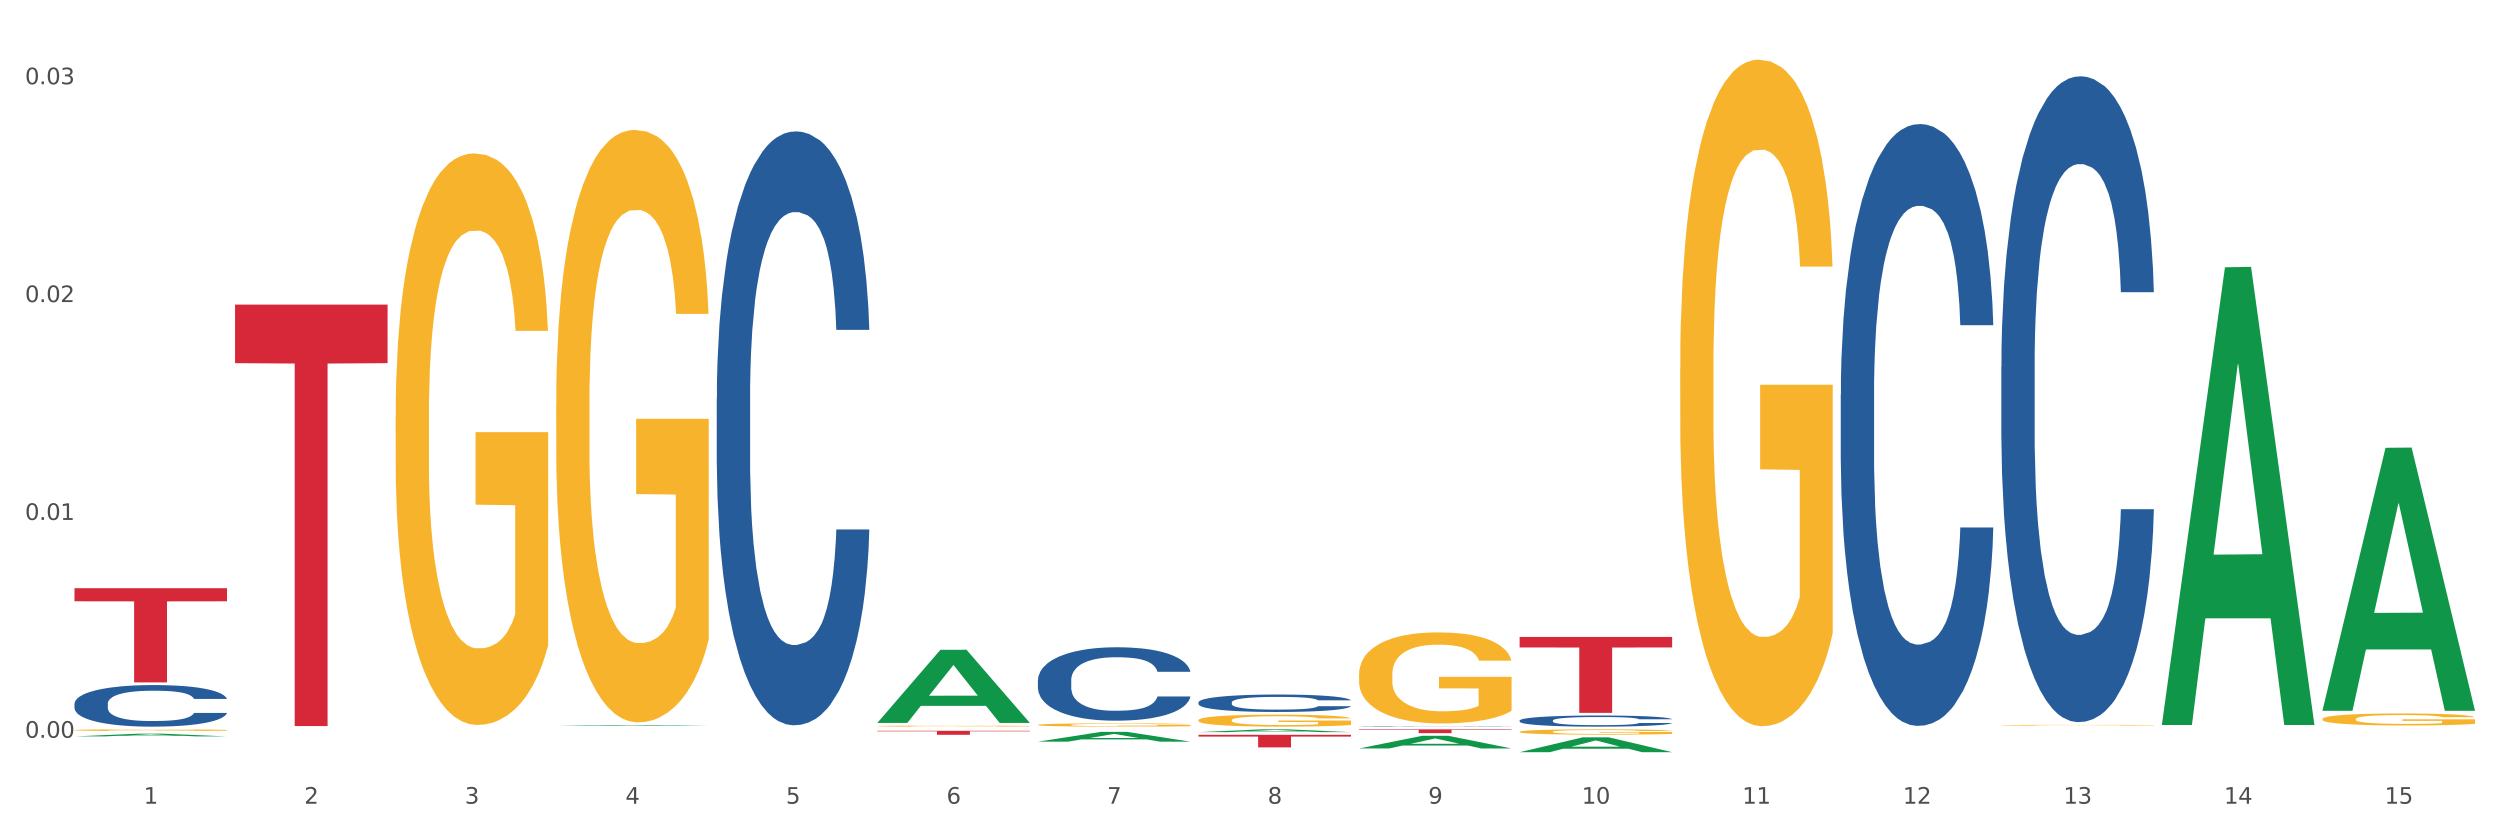 <?xml version="1.0" encoding="utf-8" standalone="no"?>
<!DOCTYPE svg PUBLIC "-//W3C//DTD SVG 1.1//EN"
  "http://www.w3.org/Graphics/SVG/1.1/DTD/svg11.dtd">
<svg xmlns:xlink="http://www.w3.org/1999/xlink" width="1080pt" height="360pt" viewBox="0 0 1080 360" xmlns="http://www.w3.org/2000/svg" version="1.1">
 <rect x="0" y="0" width="1080" height="360" fill="#333333" stroke="none"/>
 <defs>
  <style type="text/css">*{stroke-linejoin: round; stroke-linecap: butt}</style>
 </defs>
 <g id="figure_1">
  <g id="patch_1">
   <path d="M 0 360 
L 1080 360 
L 1080 0 
L 0 0 
z
" style="fill: #ffffff; stroke: #ffffff; stroke-linejoin: miter"/>
  </g>
  <g id="axes_1">
   <g id="matplotlib.axis_1">
    <g id="xtick_1">
     <g id="text_1">
      <!-- 1 -->
      <g style="fill: #4d4d4d" transform="translate(62.07 347.204) scale(0.096 -0.096)">
       <defs>
        <path id="DejaVuSans-31" d="M 794 531 
L 1825 531 
L 1825 4091 
L 703 3866 
L 703 4441 
L 1819 4666 
L 2450 4666 
L 2450 531 
L 3481 531 
L 3481 0 
L 794 0 
L 794 531 
z
" transform="scale(0.016)"/>
       </defs>
       <use xlink:href="#DejaVuSans-31"/>
      </g>
     </g>
    </g>
    <g id="xtick_2">
     <g id="text_2">
      <!-- 2 -->
      <g style="fill: #4d4d4d" transform="translate(131.436 347.204) scale(0.096 -0.096)">
       <defs>
        <path id="DejaVuSans-32" d="M 1228 531 
L 3431 531 
L 3431 0 
L 469 0 
L 469 531 
Q 828 903 1448 1529 
Q 2069 2156 2228 2338 
Q 2531 2678 2651 2914 
Q 2772 3150 2772 3378 
Q 2772 3750 2511 3984 
Q 2250 4219 1831 4219 
Q 1534 4219 1204 4116 
Q 875 4013 500 3803 
L 500 4441 
Q 881 4594 1212 4672 
Q 1544 4750 1819 4750 
Q 2544 4750 2975 4387 
Q 3406 4025 3406 3419 
Q 3406 3131 3298 2873 
Q 3191 2616 2906 2266 
Q 2828 2175 2409 1742 
Q 1991 1309 1228 531 
z
" transform="scale(0.016)"/>
       </defs>
       <use xlink:href="#DejaVuSans-32"/>
      </g>
     </g>
    </g>
    <g id="xtick_3">
     <g id="text_3">
      <!-- 3 -->
      <g style="fill: #4d4d4d" transform="translate(200.802 347.204) scale(0.096 -0.096)">
       <defs>
        <path id="DejaVuSans-33" d="M 2597 2516 
Q 3050 2419 3304 2112 
Q 3559 1806 3559 1356 
Q 3559 666 3084 287 
Q 2609 -91 1734 -91 
Q 1441 -91 1130 -33 
Q 819 25 488 141 
L 488 750 
Q 750 597 1062 519 
Q 1375 441 1716 441 
Q 2309 441 2620 675 
Q 2931 909 2931 1356 
Q 2931 1769 2642 2001 
Q 2353 2234 1838 2234 
L 1294 2234 
L 1294 2753 
L 1863 2753 
Q 2328 2753 2575 2939 
Q 2822 3125 2822 3475 
Q 2822 3834 2567 4026 
Q 2313 4219 1838 4219 
Q 1578 4219 1281 4162 
Q 984 4106 628 3988 
L 628 4550 
Q 988 4650 1302 4700 
Q 1616 4750 1894 4750 
Q 2613 4750 3031 4423 
Q 3450 4097 3450 3541 
Q 3450 3153 3228 2886 
Q 3006 2619 2597 2516 
z
" transform="scale(0.016)"/>
       </defs>
       <use xlink:href="#DejaVuSans-33"/>
      </g>
     </g>
    </g>
    <g id="xtick_4">
     <g id="text_4">
      <!-- 4 -->
      <g style="fill: #4d4d4d" transform="translate(270.169 347.204) scale(0.096 -0.096)">
       <defs>
        <path id="DejaVuSans-34" d="M 2419 4116 
L 825 1625 
L 2419 1625 
L 2419 4116 
z
M 2253 4666 
L 3047 4666 
L 3047 1625 
L 3713 1625 
L 3713 1100 
L 3047 1100 
L 3047 0 
L 2419 0 
L 2419 1100 
L 313 1100 
L 313 1709 
L 2253 4666 
z
" transform="scale(0.016)"/>
       </defs>
       <use xlink:href="#DejaVuSans-34"/>
      </g>
     </g>
    </g>
    <g id="xtick_5">
     <g id="text_5">
      <!-- 5 -->
      <g style="fill: #4d4d4d" transform="translate(339.535 347.204) scale(0.096 -0.096)">
       <defs>
        <path id="DejaVuSans-35" d="M 691 4666 
L 3169 4666 
L 3169 4134 
L 1269 4134 
L 1269 2991 
Q 1406 3038 1543 3061 
Q 1681 3084 1819 3084 
Q 2600 3084 3056 2656 
Q 3513 2228 3513 1497 
Q 3513 744 3044 326 
Q 2575 -91 1722 -91 
Q 1428 -91 1123 -41 
Q 819 9 494 109 
L 494 744 
Q 775 591 1075 516 
Q 1375 441 1709 441 
Q 2250 441 2565 725 
Q 2881 1009 2881 1497 
Q 2881 1984 2565 2268 
Q 2250 2553 1709 2553 
Q 1456 2553 1204 2497 
Q 953 2441 691 2322 
L 691 4666 
z
" transform="scale(0.016)"/>
       </defs>
       <use xlink:href="#DejaVuSans-35"/>
      </g>
     </g>
    </g>
    <g id="xtick_6">
     <g id="text_6">
      <!-- 6 -->
      <g style="fill: #4d4d4d" transform="translate(408.901 347.204) scale(0.096 -0.096)">
       <defs>
        <path id="DejaVuSans-36" d="M 2113 2584 
Q 1688 2584 1439 2293 
Q 1191 2003 1191 1497 
Q 1191 994 1439 701 
Q 1688 409 2113 409 
Q 2538 409 2786 701 
Q 3034 994 3034 1497 
Q 3034 2003 2786 2293 
Q 2538 2584 2113 2584 
z
M 3366 4563 
L 3366 3988 
Q 3128 4100 2886 4159 
Q 2644 4219 2406 4219 
Q 1781 4219 1451 3797 
Q 1122 3375 1075 2522 
Q 1259 2794 1537 2939 
Q 1816 3084 2150 3084 
Q 2853 3084 3261 2657 
Q 3669 2231 3669 1497 
Q 3669 778 3244 343 
Q 2819 -91 2113 -91 
Q 1303 -91 875 529 
Q 447 1150 447 2328 
Q 447 3434 972 4092 
Q 1497 4750 2381 4750 
Q 2619 4750 2861 4703 
Q 3103 4656 3366 4563 
z
" transform="scale(0.016)"/>
       </defs>
       <use xlink:href="#DejaVuSans-36"/>
      </g>
     </g>
    </g>
    <g id="xtick_7">
     <g id="text_7">
      <!-- 7 -->
      <g style="fill: #4d4d4d" transform="translate(478.267 347.204) scale(0.096 -0.096)">
       <defs>
        <path id="DejaVuSans-37" d="M 525 4666 
L 3525 4666 
L 3525 4397 
L 1831 0 
L 1172 0 
L 2766 4134 
L 525 4134 
L 525 4666 
z
" transform="scale(0.016)"/>
       </defs>
       <use xlink:href="#DejaVuSans-37"/>
      </g>
     </g>
    </g>
    <g id="xtick_8">
     <g id="text_8">
      <!-- 8 -->
      <g style="fill: #4d4d4d" transform="translate(547.634 347.204) scale(0.096 -0.096)">
       <defs>
        <path id="DejaVuSans-38" d="M 2034 2216 
Q 1584 2216 1326 1975 
Q 1069 1734 1069 1313 
Q 1069 891 1326 650 
Q 1584 409 2034 409 
Q 2484 409 2743 651 
Q 3003 894 3003 1313 
Q 3003 1734 2745 1975 
Q 2488 2216 2034 2216 
z
M 1403 2484 
Q 997 2584 770 2862 
Q 544 3141 544 3541 
Q 544 4100 942 4425 
Q 1341 4750 2034 4750 
Q 2731 4750 3128 4425 
Q 3525 4100 3525 3541 
Q 3525 3141 3298 2862 
Q 3072 2584 2669 2484 
Q 3125 2378 3379 2068 
Q 3634 1759 3634 1313 
Q 3634 634 3220 271 
Q 2806 -91 2034 -91 
Q 1263 -91 848 271 
Q 434 634 434 1313 
Q 434 1759 690 2068 
Q 947 2378 1403 2484 
z
M 1172 3481 
Q 1172 3119 1398 2916 
Q 1625 2713 2034 2713 
Q 2441 2713 2670 2916 
Q 2900 3119 2900 3481 
Q 2900 3844 2670 4047 
Q 2441 4250 2034 4250 
Q 1625 4250 1398 4047 
Q 1172 3844 1172 3481 
z
" transform="scale(0.016)"/>
       </defs>
       <use xlink:href="#DejaVuSans-38"/>
      </g>
     </g>
    </g>
    <g id="xtick_9">
     <g id="text_9">
      <!-- 9 -->
      <g style="fill: #4d4d4d" transform="translate(617 347.204) scale(0.096 -0.096)">
       <defs>
        <path id="DejaVuSans-39" d="M 703 97 
L 703 672 
Q 941 559 1184 500 
Q 1428 441 1663 441 
Q 2288 441 2617 861 
Q 2947 1281 2994 2138 
Q 2813 1869 2534 1725 
Q 2256 1581 1919 1581 
Q 1219 1581 811 2004 
Q 403 2428 403 3163 
Q 403 3881 828 4315 
Q 1253 4750 1959 4750 
Q 2769 4750 3195 4129 
Q 3622 3509 3622 2328 
Q 3622 1225 3098 567 
Q 2575 -91 1691 -91 
Q 1453 -91 1209 -44 
Q 966 3 703 97 
z
M 1959 2075 
Q 2384 2075 2632 2365 
Q 2881 2656 2881 3163 
Q 2881 3666 2632 3958 
Q 2384 4250 1959 4250 
Q 1534 4250 1286 3958 
Q 1038 3666 1038 3163 
Q 1038 2656 1286 2365 
Q 1534 2075 1959 2075 
z
" transform="scale(0.016)"/>
       </defs>
       <use xlink:href="#DejaVuSans-39"/>
      </g>
     </g>
    </g>
    <g id="xtick_10">
     <g id="text_10">
      <!-- 10 -->
      <g style="fill: #4d4d4d" transform="translate(683.312 347.204) scale(0.096 -0.096)">
       <defs>
        <path id="DejaVuSans-30" d="M 2034 4250 
Q 1547 4250 1301 3770 
Q 1056 3291 1056 2328 
Q 1056 1369 1301 889 
Q 1547 409 2034 409 
Q 2525 409 2770 889 
Q 3016 1369 3016 2328 
Q 3016 3291 2770 3770 
Q 2525 4250 2034 4250 
z
M 2034 4750 
Q 2819 4750 3233 4129 
Q 3647 3509 3647 2328 
Q 3647 1150 3233 529 
Q 2819 -91 2034 -91 
Q 1250 -91 836 529 
Q 422 1150 422 2328 
Q 422 3509 836 4129 
Q 1250 4750 2034 4750 
z
" transform="scale(0.016)"/>
       </defs>
       <use xlink:href="#DejaVuSans-31"/>
       <use xlink:href="#DejaVuSans-30" transform="translate(63.623 0)"/>
      </g>
     </g>
    </g>
    <g id="xtick_11">
     <g id="text_11">
      <!-- 11 -->
      <g style="fill: #4d4d4d" transform="translate(752.678 347.204) scale(0.096 -0.096)">
       <use xlink:href="#DejaVuSans-31"/>
       <use xlink:href="#DejaVuSans-31" transform="translate(63.623 0)"/>
      </g>
     </g>
    </g>
    <g id="xtick_12">
     <g id="text_12">
      <!-- 12 -->
      <g style="fill: #4d4d4d" transform="translate(822.044 347.204) scale(0.096 -0.096)">
       <use xlink:href="#DejaVuSans-31"/>
       <use xlink:href="#DejaVuSans-32" transform="translate(63.623 0)"/>
      </g>
     </g>
    </g>
    <g id="xtick_13">
     <g id="text_13">
      <!-- 13 -->
      <g style="fill: #4d4d4d" transform="translate(891.411 347.204) scale(0.096 -0.096)">
       <use xlink:href="#DejaVuSans-31"/>
       <use xlink:href="#DejaVuSans-33" transform="translate(63.623 0)"/>
      </g>
     </g>
    </g>
    <g id="xtick_14">
     <g id="text_14">
      <!-- 14 -->
      <g style="fill: #4d4d4d" transform="translate(960.777 347.204) scale(0.096 -0.096)">
       <use xlink:href="#DejaVuSans-31"/>
       <use xlink:href="#DejaVuSans-34" transform="translate(63.623 0)"/>
      </g>
     </g>
    </g>
    <g id="xtick_15">
     <g id="text_15">
      <!-- 15 -->
      <g style="fill: #4d4d4d" transform="translate(1030.143 347.204) scale(0.096 -0.096)">
       <use xlink:href="#DejaVuSans-31"/>
       <use xlink:href="#DejaVuSans-35" transform="translate(63.623 0)"/>
      </g>
     </g>
    </g>
    <g id="xtick_16"/>
    <g id="xtick_17"/>
    <g id="xtick_18"/>
    <g id="xtick_19"/>
    <g id="xtick_20"/>
    <g id="xtick_21"/>
    <g id="xtick_22"/>
    <g id="xtick_23"/>
    <g id="xtick_24"/>
    <g id="xtick_25"/>
    <g id="xtick_26"/>
    <g id="xtick_27"/>
    <g id="xtick_28"/>
    <g id="xtick_29"/>
   </g>
   <g id="matplotlib.axis_2">
    <g id="ytick_1">
     <g id="text_16">
      <!-- 0.00 -->
      <g style="fill: #4d4d4d" transform="translate(10.8 318.718) scale(0.096 -0.096)">
       <defs>
        <path id="DejaVuSans-2e" d="M 684 794 
L 1344 794 
L 1344 0 
L 684 0 
L 684 794 
z
" transform="scale(0.016)"/>
       </defs>
       <use xlink:href="#DejaVuSans-30"/>
       <use xlink:href="#DejaVuSans-2e" transform="translate(63.623 0)"/>
       <use xlink:href="#DejaVuSans-30" transform="translate(95.41 0)"/>
       <use xlink:href="#DejaVuSans-30" transform="translate(159.033 0)"/>
      </g>
     </g>
    </g>
    <g id="ytick_2">
     <g id="text_17">
      <!-- 0.01 -->
      <g style="fill: #4d4d4d" transform="translate(10.8 224.612) scale(0.096 -0.096)">
       <use xlink:href="#DejaVuSans-30"/>
       <use xlink:href="#DejaVuSans-2e" transform="translate(63.623 0)"/>
       <use xlink:href="#DejaVuSans-30" transform="translate(95.41 0)"/>
       <use xlink:href="#DejaVuSans-31" transform="translate(159.033 0)"/>
      </g>
     </g>
    </g>
    <g id="ytick_3">
     <g id="text_18">
      <!-- 0.02 -->
      <g style="fill: #4d4d4d" transform="translate(10.8 130.507) scale(0.096 -0.096)">
       <use xlink:href="#DejaVuSans-30"/>
       <use xlink:href="#DejaVuSans-2e" transform="translate(63.623 0)"/>
       <use xlink:href="#DejaVuSans-30" transform="translate(95.41 0)"/>
       <use xlink:href="#DejaVuSans-32" transform="translate(159.033 0)"/>
      </g>
     </g>
    </g>
    <g id="ytick_4">
     <g id="text_19">
      <!-- 0.03 -->
      <g style="fill: #4d4d4d" transform="translate(10.8 36.402) scale(0.096 -0.096)">
       <use xlink:href="#DejaVuSans-30"/>
       <use xlink:href="#DejaVuSans-2e" transform="translate(63.623 0)"/>
       <use xlink:href="#DejaVuSans-30" transform="translate(95.41 0)"/>
       <use xlink:href="#DejaVuSans-33" transform="translate(159.033 0)"/>
      </g>
     </g>
    </g>
    <g id="ytick_5"/>
    <g id="ytick_6"/>
    <g id="ytick_7"/>
   </g>
   <g id="PolyCollection_1">
    <path d="M 32.175 318.132 
L 32.243 318.131 
L 59.417 316.957 
L 70.695 316.956 
L 98.073 318.134 
L 85.029 318.134 
L 79.119 317.86 
L 51.061 317.86 
L 50.857 317.864 
L 45.151 318.134 
L 32.175 318.134 
L 32.175 318.132 
L 54.594 317.696 
L 75.586 317.695 
L 65.192 317.207 
L 65.056 317.205 
L 64.92 317.208 
L 54.526 317.695 
L 54.594 317.696 
L 32.175 318.132 
z
" clip-path="url(#p867867c5e6)" style="fill: #109648"/>
    <path d="M 517.739 317.445 
L 583.636 317.445 
L 583.636 318.198 
L 557.715 318.203 
L 557.715 322.865 
L 543.504 322.865 
L 543.504 318.203 
L 517.739 318.198 
L 517.739 317.45 
L 517.739 317.445 
z
" clip-path="url(#p867867c5e6)" style="fill: #d62839"/>
    <path d="M 379.006 315.696 
L 444.904 315.696 
L 444.904 315.936 
L 418.982 315.938 
L 418.982 317.429 
L 404.772 317.429 
L 404.772 315.938 
L 379.006 315.936 
L 379.006 315.697 
L 379.006 315.696 
z
" clip-path="url(#p867867c5e6)" style="fill: #d62839"/>
    <path d="M 101.541 131.579 
L 167.439 131.579 
L 167.439 156.881 
L 141.517 157.052 
L 141.517 313.647 
L 127.307 313.647 
L 127.307 157.052 
L 101.541 156.881 
L 101.541 131.75 
L 101.541 131.579 
z
" clip-path="url(#p867867c5e6)" style="fill: #d62839"/>
    <path d="M 32.175 254.101 
L 98.073 254.101 
L 98.073 259.756 
L 72.151 259.794 
L 72.151 294.792 
L 57.941 294.792 
L 57.941 259.794 
L 32.175 259.756 
L 32.175 254.14 
L 32.175 254.101 
z
" clip-path="url(#p867867c5e6)" style="fill: #d62839"/>
    <path d="M 170.907 180.366 
L 170.985 180.141 
L 170.985 172.023 
L 171.141 165.033 
L 171.919 148.121 
L 173.086 134.14 
L 173.942 126.699 
L 174.798 120.611 
L 175.809 114.522 
L 177.054 108.209 
L 179.31 98.963 
L 180.71 94.228 
L 182.422 89.267 
L 185.534 82.051 
L 187.79 77.993 
L 190.124 74.61 
L 193.937 70.551 
L 196.426 68.747 
L 199.072 67.395 
L 202.261 66.493 
L 204.673 66.267 
L 209.964 66.944 
L 214.476 68.973 
L 216.655 70.551 
L 219.456 73.257 
L 220.934 75.061 
L 223.346 78.669 
L 225.835 83.404 
L 227.547 87.463 
L 230.114 95.13 
L 232.059 102.797 
L 233.849 112.267 
L 234.783 118.807 
L 235.483 124.895 
L 236.105 131.885 
L 236.728 142.934 
L 222.723 142.934 
L 222.179 135.042 
L 221.323 127.601 
L 220.078 120.385 
L 218.989 115.875 
L 217.122 110.238 
L 215.41 106.63 
L 213.62 103.924 
L 211.442 101.669 
L 209.73 100.542 
L 207.319 99.64 
L 202.573 99.865 
L 199.383 101.669 
L 197.204 103.924 
L 195.804 105.954 
L 194.559 108.209 
L 193.159 111.365 
L 191.525 116.101 
L 190.358 120.385 
L 189.191 125.797 
L 188.257 131.209 
L 187.401 137.523 
L 186.701 144.287 
L 186.157 151.278 
L 185.69 159.846 
L 185.301 174.052 
L 185.301 204.945 
L 185.456 211.935 
L 185.845 221.18 
L 186.312 228.17 
L 187.09 236.514 
L 187.79 242.151 
L 189.113 250.269 
L 190.591 257.033 
L 191.758 261.318 
L 192.925 264.925 
L 194.948 269.886 
L 197.204 273.945 
L 199.149 276.426 
L 201.795 278.681 
L 203.584 279.582 
L 205.14 280.033 
L 208.952 280.033 
L 211.675 279.357 
L 214.71 277.779 
L 217.044 275.749 
L 218.989 273.269 
L 221.167 269.21 
L 222.568 265.376 
L 222.568 218.249 
L 205.451 218.023 
L 205.451 186.68 
L 236.805 186.68 
L 236.805 278.681 
L 235.483 283.416 
L 234.004 287.7 
L 232.448 291.534 
L 230.114 296.269 
L 227.314 300.779 
L 224.824 303.936 
L 222.179 306.642 
L 219.067 309.122 
L 215.021 311.377 
L 212.531 312.279 
L 209.419 312.955 
L 205.763 313.181 
L 202.573 312.73 
L 199.461 311.602 
L 196.193 309.573 
L 193.003 306.642 
L 190.591 303.71 
L 188.179 300.102 
L 185.612 295.367 
L 183.589 290.857 
L 182.033 286.798 
L 180.321 281.612 
L 178.454 274.847 
L 177.054 268.759 
L 175.809 262.445 
L 174.486 254.327 
L 173.553 247.337 
L 172.619 238.543 
L 172.074 232.004 
L 171.452 221.857 
L 170.985 207.651 
L 170.907 180.366 
z
" clip-path="url(#p867867c5e6)" style="fill: #f7b32b"/>
    <path d="M 32.175 304.021 
L 32.253 304.004 
L 32.253 303.545 
L 32.487 302.921 
L 33.343 301.773 
L 34.434 300.904 
L 36.303 299.886 
L 37.316 299.46 
L 38.64 298.984 
L 41.366 298.213 
L 44.482 297.557 
L 46.663 297.196 
L 48.299 296.966 
L 51.96 296.556 
L 54.063 296.376 
L 56.244 296.228 
L 58.114 296.13 
L 61.229 296.015 
L 63.722 295.965 
L 66.604 295.949 
L 69.019 295.965 
L 72.212 296.031 
L 76.886 296.228 
L 78.677 296.343 
L 81.092 296.54 
L 83.585 296.802 
L 85.61 297.065 
L 87.947 297.442 
L 90.361 297.934 
L 92.698 298.558 
L 94.334 299.132 
L 95.658 299.739 
L 96.827 300.477 
L 97.683 301.281 
L 98.073 301.953 
L 83.818 301.953 
L 83.429 301.346 
L 82.65 300.69 
L 81.871 300.247 
L 81.014 299.886 
L 79.69 299.476 
L 78.522 299.214 
L 76.574 298.902 
L 74.783 298.705 
L 73.303 298.59 
L 71.511 298.492 
L 67.694 298.393 
L 64.968 298.393 
L 63.255 298.426 
L 61.151 298.508 
L 59.36 298.623 
L 57.257 298.82 
L 55.621 299.033 
L 53.985 299.312 
L 53.05 299.509 
L 51.648 299.87 
L 50.714 300.165 
L 49.467 300.674 
L 48.766 301.035 
L 47.52 301.97 
L 46.975 302.659 
L 46.741 303.135 
L 46.585 303.66 
L 46.585 306.219 
L 47.053 307.367 
L 47.442 307.859 
L 48.065 308.417 
L 49.234 309.139 
L 50.947 309.844 
L 52.739 310.353 
L 54.219 310.665 
L 55.621 310.894 
L 57.023 311.075 
L 58.737 311.239 
L 60.139 311.337 
L 62.242 311.436 
L 64.734 311.485 
L 66.682 311.485 
L 70.654 311.403 
L 72.446 311.321 
L 74.16 311.206 
L 76.029 311.026 
L 77.509 310.829 
L 78.366 310.681 
L 79.768 310.369 
L 80.858 310.041 
L 81.793 309.664 
L 82.416 309.336 
L 83.117 308.844 
L 83.663 308.286 
L 83.818 307.991 
L 98.073 307.991 
L 97.761 308.581 
L 97.216 309.155 
L 96.126 309.926 
L 95.269 310.369 
L 93.945 310.911 
L 92.542 311.37 
L 90.595 311.879 
L 88.804 312.256 
L 86.934 312.584 
L 84.909 312.879 
L 81.248 313.29 
L 79.924 313.404 
L 77.12 313.601 
L 74.939 313.716 
L 71.745 313.831 
L 68.473 313.897 
L 65.046 313.913 
L 62.008 313.88 
L 58.659 313.782 
L 56.556 313.683 
L 54.219 313.536 
L 51.493 313.306 
L 48.922 313.027 
L 46.507 312.699 
L 44.248 312.322 
L 42.145 311.895 
L 39.419 311.19 
L 37.394 310.501 
L 35.914 309.861 
L 34.901 309.319 
L 33.889 308.63 
L 33.343 308.155 
L 32.487 307.006 
L 32.175 305.94 
L 32.175 304.021 
z
" clip-path="url(#p867867c5e6)" style="fill: #255c99"/>
    <path d="M 309.64 172.038 
L 309.718 171.804 
L 309.718 165.243 
L 309.951 156.339 
L 310.808 139.938 
L 311.899 127.519 
L 313.768 112.992 
L 314.781 106.9 
L 316.105 100.105 
L 318.831 89.092 
L 321.947 79.72 
L 324.128 74.565 
L 325.764 71.285 
L 329.425 65.427 
L 331.528 62.849 
L 333.709 60.741 
L 335.578 59.335 
L 338.694 57.694 
L 341.187 56.992 
L 344.069 56.757 
L 346.484 56.992 
L 349.677 57.929 
L 354.351 60.741 
L 356.142 62.381 
L 358.557 65.192 
L 361.05 68.941 
L 363.075 72.69 
L 365.412 78.08 
L 367.826 85.109 
L 370.163 94.013 
L 371.799 102.214 
L 373.123 110.883 
L 374.291 121.427 
L 375.148 132.908 
L 375.538 142.515 
L 361.283 142.515 
L 360.894 133.846 
L 360.115 124.473 
L 359.336 118.147 
L 358.479 112.992 
L 357.155 107.134 
L 355.987 103.385 
L 354.039 98.933 
L 352.248 96.121 
L 350.768 94.481 
L 348.976 93.075 
L 345.159 91.67 
L 342.433 91.67 
L 340.719 92.138 
L 338.616 93.31 
L 336.825 94.95 
L 334.722 97.762 
L 333.086 100.808 
L 331.45 104.791 
L 330.515 107.603 
L 329.113 112.758 
L 328.179 116.975 
L 326.932 124.239 
L 326.231 129.394 
L 324.985 142.749 
L 324.44 152.59 
L 324.206 159.385 
L 324.05 166.883 
L 324.05 203.436 
L 324.518 219.838 
L 324.907 226.867 
L 325.53 234.833 
L 326.699 245.143 
L 328.412 255.219 
L 330.204 262.482 
L 331.684 266.934 
L 333.086 270.214 
L 334.488 272.792 
L 336.202 275.135 
L 337.604 276.541 
L 339.707 277.947 
L 342.199 278.65 
L 344.147 278.65 
L 348.119 277.478 
L 349.911 276.307 
L 351.624 274.666 
L 353.494 272.089 
L 354.974 269.277 
L 355.831 267.168 
L 357.233 262.716 
L 358.323 258.03 
L 359.258 252.641 
L 359.881 247.955 
L 360.582 240.926 
L 361.127 232.959 
L 361.283 228.741 
L 375.538 228.741 
L 375.226 237.177 
L 374.681 245.377 
L 373.59 256.39 
L 372.734 262.716 
L 371.409 270.449 
L 370.007 277.009 
L 368.06 284.273 
L 366.268 289.662 
L 364.399 294.348 
L 362.374 298.566 
L 358.713 304.424 
L 357.389 306.064 
L 354.584 308.876 
L 352.403 310.516 
L 349.21 312.156 
L 345.938 313.093 
L 342.511 313.328 
L 339.473 312.859 
L 336.124 311.453 
L 334.021 310.047 
L 331.684 307.938 
L 328.957 304.658 
L 326.387 300.675 
L 323.972 295.989 
L 321.713 290.599 
L 319.61 284.507 
L 316.884 274.432 
L 314.859 264.591 
L 313.379 255.453 
L 312.366 247.721 
L 311.354 237.88 
L 310.808 231.085 
L 309.951 214.683 
L 309.64 199.453 
L 309.64 172.038 
z
" clip-path="url(#p867867c5e6)" style="fill: #255c99"/>
    <path d="M 448.372 293.87 
L 448.45 293.841 
L 448.45 293.03 
L 448.684 291.929 
L 449.541 289.902 
L 450.631 288.367 
L 452.501 286.571 
L 453.513 285.818 
L 454.837 284.978 
L 457.564 283.616 
L 460.679 282.457 
L 462.861 281.82 
L 464.496 281.415 
L 468.157 280.691 
L 470.26 280.372 
L 472.441 280.111 
L 474.311 279.937 
L 477.427 279.735 
L 479.919 279.648 
L 482.801 279.619 
L 485.216 279.648 
L 488.41 279.764 
L 493.083 280.111 
L 494.875 280.314 
L 497.289 280.662 
L 499.782 281.125 
L 501.807 281.589 
L 504.144 282.255 
L 506.559 283.124 
L 508.896 284.224 
L 510.531 285.238 
L 511.856 286.31 
L 513.024 287.613 
L 513.881 289.033 
L 514.27 290.22 
L 500.016 290.22 
L 499.626 289.149 
L 498.847 287.99 
L 498.068 287.208 
L 497.212 286.571 
L 495.887 285.847 
L 494.719 285.383 
L 492.772 284.833 
L 490.98 284.485 
L 489.5 284.282 
L 487.709 284.109 
L 483.892 283.935 
L 481.165 283.935 
L 479.452 283.993 
L 477.349 284.138 
L 475.557 284.34 
L 473.454 284.688 
L 471.818 285.064 
L 470.183 285.557 
L 469.248 285.904 
L 467.846 286.542 
L 466.911 287.063 
L 465.665 287.961 
L 464.964 288.598 
L 463.717 290.249 
L 463.172 291.466 
L 462.938 292.306 
L 462.783 293.233 
L 462.783 297.752 
L 463.25 299.779 
L 463.639 300.648 
L 464.263 301.633 
L 465.431 302.908 
L 467.145 304.153 
L 468.936 305.051 
L 470.416 305.601 
L 471.818 306.007 
L 473.22 306.326 
L 474.934 306.615 
L 476.336 306.789 
L 478.439 306.963 
L 480.932 307.05 
L 482.879 307.05 
L 486.852 306.905 
L 488.643 306.76 
L 490.357 306.557 
L 492.226 306.239 
L 493.706 305.891 
L 494.563 305.63 
L 495.965 305.08 
L 497.056 304.501 
L 497.99 303.834 
L 498.614 303.255 
L 499.315 302.386 
L 499.86 301.401 
L 500.016 300.88 
L 514.27 300.88 
L 513.959 301.923 
L 513.413 302.936 
L 512.323 304.298 
L 511.466 305.08 
L 510.142 306.036 
L 508.74 306.847 
L 506.792 307.745 
L 505.001 308.411 
L 503.131 308.99 
L 501.106 309.512 
L 497.445 310.236 
L 496.121 310.439 
L 493.317 310.786 
L 491.136 310.989 
L 487.942 311.192 
L 484.671 311.308 
L 481.243 311.337 
L 478.206 311.279 
L 474.856 311.105 
L 472.753 310.931 
L 470.416 310.67 
L 467.69 310.265 
L 465.119 309.772 
L 462.705 309.193 
L 460.446 308.527 
L 458.343 307.774 
L 455.616 306.528 
L 453.591 305.312 
L 452.111 304.182 
L 451.099 303.226 
L 450.086 302.01 
L 449.541 301.17 
L 448.684 299.142 
L 448.372 297.259 
L 448.372 293.87 
z
" clip-path="url(#p867867c5e6)" style="fill: #255c99"/>
    <path d="M 517.739 303.423 
L 517.816 303.416 
L 517.816 303.223 
L 518.05 302.962 
L 518.907 302.48 
L 519.997 302.115 
L 521.867 301.689 
L 522.88 301.51 
L 524.204 301.31 
L 526.93 300.987 
L 530.046 300.711 
L 532.227 300.56 
L 533.863 300.463 
L 537.523 300.291 
L 539.627 300.216 
L 541.808 300.154 
L 543.677 300.112 
L 546.793 300.064 
L 549.285 300.044 
L 552.167 300.037 
L 554.582 300.044 
L 557.776 300.071 
L 562.449 300.154 
L 564.241 300.202 
L 566.656 300.285 
L 569.148 300.395 
L 571.173 300.505 
L 573.51 300.663 
L 575.925 300.87 
L 578.262 301.131 
L 579.898 301.372 
L 581.222 301.627 
L 582.39 301.936 
L 583.247 302.274 
L 583.636 302.556 
L 569.382 302.556 
L 568.992 302.301 
L 568.214 302.026 
L 567.435 301.84 
L 566.578 301.689 
L 565.254 301.516 
L 564.085 301.406 
L 562.138 301.276 
L 560.346 301.193 
L 558.866 301.145 
L 557.075 301.104 
L 553.258 301.062 
L 550.532 301.062 
L 548.818 301.076 
L 546.715 301.11 
L 544.923 301.159 
L 542.82 301.241 
L 541.184 301.331 
L 539.549 301.448 
L 538.614 301.53 
L 537.212 301.682 
L 536.277 301.806 
L 535.031 302.019 
L 534.33 302.17 
L 533.084 302.563 
L 532.538 302.852 
L 532.305 303.051 
L 532.149 303.271 
L 532.149 304.345 
L 532.616 304.827 
L 533.006 305.033 
L 533.629 305.267 
L 534.797 305.57 
L 536.511 305.866 
L 538.302 306.079 
L 539.782 306.21 
L 541.184 306.307 
L 542.587 306.382 
L 544.3 306.451 
L 545.702 306.492 
L 547.805 306.534 
L 550.298 306.554 
L 552.245 306.554 
L 556.218 306.52 
L 558.009 306.486 
L 559.723 306.437 
L 561.593 306.362 
L 563.073 306.279 
L 563.929 306.217 
L 565.331 306.086 
L 566.422 305.949 
L 567.357 305.79 
L 567.98 305.653 
L 568.681 305.446 
L 569.226 305.212 
L 569.382 305.088 
L 583.636 305.088 
L 583.325 305.336 
L 582.78 305.577 
L 581.689 305.901 
L 580.832 306.086 
L 579.508 306.313 
L 578.106 306.506 
L 576.159 306.72 
L 574.367 306.878 
L 572.498 307.015 
L 570.472 307.139 
L 566.811 307.311 
L 565.487 307.36 
L 562.683 307.442 
L 560.502 307.49 
L 557.308 307.539 
L 554.037 307.566 
L 550.61 307.573 
L 547.572 307.559 
L 544.222 307.518 
L 542.119 307.477 
L 539.782 307.415 
L 537.056 307.318 
L 534.486 307.201 
L 532.071 307.064 
L 529.812 306.905 
L 527.709 306.726 
L 524.983 306.43 
L 522.957 306.141 
L 521.477 305.873 
L 520.465 305.646 
L 519.452 305.357 
L 518.907 305.157 
L 518.05 304.675 
L 517.739 304.228 
L 517.739 303.423 
z
" clip-path="url(#p867867c5e6)" style="fill: #255c99"/>
    <path d="M 587.105 313.793 
L 587.183 313.793 
L 587.183 313.787 
L 587.416 313.78 
L 588.273 313.766 
L 589.364 313.755 
L 591.233 313.743 
L 592.246 313.738 
L 593.57 313.732 
L 596.296 313.723 
L 599.412 313.715 
L 601.593 313.71 
L 603.229 313.707 
L 606.89 313.703 
L 608.993 313.7 
L 611.174 313.699 
L 613.043 313.697 
L 616.159 313.696 
L 618.652 313.695 
L 621.534 313.695 
L 623.948 313.695 
L 627.142 313.696 
L 631.816 313.699 
L 633.607 313.7 
L 636.022 313.702 
L 638.514 313.706 
L 640.54 313.709 
L 642.877 313.713 
L 645.291 313.719 
L 647.628 313.727 
L 649.264 313.734 
L 650.588 313.741 
L 651.756 313.75 
L 652.613 313.76 
L 653.003 313.768 
L 638.748 313.768 
L 638.359 313.761 
L 637.58 313.753 
L 636.801 313.747 
L 635.944 313.743 
L 634.62 313.738 
L 633.451 313.735 
L 631.504 313.731 
L 629.713 313.729 
L 628.233 313.727 
L 626.441 313.726 
L 622.624 313.725 
L 619.898 313.725 
L 618.184 313.725 
L 616.081 313.726 
L 614.29 313.728 
L 612.186 313.73 
L 610.551 313.733 
L 608.915 313.736 
L 607.98 313.738 
L 606.578 313.743 
L 605.643 313.746 
L 604.397 313.752 
L 603.696 313.757 
L 602.45 313.768 
L 601.905 313.777 
L 601.671 313.782 
L 601.515 313.789 
L 601.515 313.82 
L 601.982 313.834 
L 602.372 313.84 
L 602.995 313.846 
L 604.163 313.855 
L 605.877 313.864 
L 607.669 313.87 
L 609.149 313.874 
L 610.551 313.876 
L 611.953 313.879 
L 613.666 313.881 
L 615.069 313.882 
L 617.172 313.883 
L 619.664 313.884 
L 621.612 313.884 
L 625.584 313.883 
L 627.376 313.882 
L 629.089 313.88 
L 630.959 313.878 
L 632.439 313.876 
L 633.296 313.874 
L 634.698 313.87 
L 635.788 313.866 
L 636.723 313.861 
L 637.346 313.858 
L 638.047 313.852 
L 638.592 313.845 
L 638.748 313.841 
L 653.003 313.841 
L 652.691 313.848 
L 652.146 313.855 
L 651.055 313.865 
L 650.199 313.87 
L 648.874 313.877 
L 647.472 313.882 
L 645.525 313.888 
L 643.733 313.893 
L 641.864 313.897 
L 639.839 313.9 
L 636.178 313.905 
L 634.853 313.907 
L 632.049 313.909 
L 629.868 313.911 
L 626.675 313.912 
L 623.403 313.913 
L 619.976 313.913 
L 616.938 313.913 
L 613.589 313.911 
L 611.485 313.91 
L 609.149 313.908 
L 606.422 313.906 
L 603.852 313.902 
L 601.437 313.898 
L 599.178 313.894 
L 597.075 313.889 
L 594.349 313.88 
L 592.324 313.872 
L 590.844 313.864 
L 589.831 313.857 
L 588.818 313.849 
L 588.273 313.843 
L 587.416 313.829 
L 587.105 313.816 
L 587.105 313.793 
z
" clip-path="url(#p867867c5e6)" style="fill: #255c99"/>
    <path d="M 587.105 315.07 
L 653.003 315.07 
L 653.003 315.298 
L 627.081 315.3 
L 627.081 316.711 
L 612.871 316.711 
L 612.871 315.3 
L 587.105 315.298 
L 587.105 315.072 
L 587.105 315.07 
z
" clip-path="url(#p867867c5e6)" style="fill: #d62839"/>
    <path d="M 656.471 311.266 
L 656.549 311.261 
L 656.549 311.138 
L 656.783 310.971 
L 657.639 310.664 
L 658.73 310.431 
L 660.599 310.159 
L 661.612 310.045 
L 662.936 309.918 
L 665.662 309.711 
L 668.778 309.536 
L 670.959 309.439 
L 672.595 309.378 
L 676.256 309.268 
L 678.359 309.22 
L 680.54 309.18 
L 682.41 309.154 
L 685.525 309.123 
L 688.018 309.11 
L 690.9 309.106 
L 693.315 309.11 
L 696.508 309.128 
L 701.182 309.18 
L 702.973 309.211 
L 705.388 309.264 
L 707.881 309.334 
L 709.906 309.404 
L 712.243 309.505 
L 714.657 309.637 
L 716.994 309.804 
L 718.63 309.957 
L 719.954 310.12 
L 721.123 310.317 
L 721.979 310.532 
L 722.369 310.712 
L 708.114 310.712 
L 707.725 310.55 
L 706.946 310.374 
L 706.167 310.256 
L 705.31 310.159 
L 703.986 310.05 
L 702.818 309.979 
L 700.87 309.896 
L 699.079 309.843 
L 697.599 309.812 
L 695.807 309.786 
L 691.99 309.76 
L 689.264 309.76 
L 687.55 309.769 
L 685.447 309.79 
L 683.656 309.821 
L 681.553 309.874 
L 679.917 309.931 
L 678.281 310.006 
L 677.346 310.058 
L 675.944 310.155 
L 675.01 310.234 
L 673.763 310.37 
L 673.062 310.467 
L 671.816 310.717 
L 671.271 310.901 
L 671.037 311.029 
L 670.881 311.169 
L 670.881 311.854 
L 671.349 312.161 
L 671.738 312.293 
L 672.361 312.442 
L 673.53 312.635 
L 675.243 312.824 
L 677.035 312.96 
L 678.515 313.044 
L 679.917 313.105 
L 681.319 313.153 
L 683.033 313.197 
L 684.435 313.224 
L 686.538 313.25 
L 689.03 313.263 
L 690.978 313.263 
L 694.95 313.241 
L 696.742 313.219 
L 698.456 313.189 
L 700.325 313.14 
L 701.805 313.088 
L 702.662 313.048 
L 704.064 312.965 
L 705.154 312.877 
L 706.089 312.776 
L 706.712 312.688 
L 707.413 312.556 
L 707.959 312.407 
L 708.114 312.328 
L 722.369 312.328 
L 722.057 312.486 
L 721.512 312.64 
L 720.422 312.846 
L 719.565 312.965 
L 718.241 313.11 
L 716.838 313.233 
L 714.891 313.369 
L 713.1 313.47 
L 711.23 313.557 
L 709.205 313.636 
L 705.544 313.746 
L 704.22 313.777 
L 701.416 313.83 
L 699.235 313.86 
L 696.041 313.891 
L 692.769 313.909 
L 689.342 313.913 
L 686.304 313.904 
L 682.955 313.878 
L 680.852 313.852 
L 678.515 313.812 
L 675.789 313.751 
L 673.218 313.676 
L 670.803 313.588 
L 668.544 313.487 
L 666.441 313.373 
L 663.715 313.184 
L 661.69 313 
L 660.21 312.829 
L 659.197 312.684 
L 658.185 312.499 
L 657.639 312.372 
L 656.783 312.065 
L 656.471 311.779 
L 656.471 311.266 
z
" clip-path="url(#p867867c5e6)" style="fill: #255c99"/>
    <path d="M 864.57 158.323 
L 864.648 158.068 
L 864.648 150.933 
L 864.881 141.251 
L 865.738 123.414 
L 866.829 109.909 
L 868.698 94.111 
L 869.711 87.486 
L 871.035 80.097 
L 873.761 68.121 
L 876.877 57.928 
L 879.058 52.322 
L 880.694 48.755 
L 884.355 42.385 
L 886.458 39.582 
L 888.639 37.289 
L 890.508 35.76 
L 893.624 33.976 
L 896.117 33.212 
L 898.999 32.957 
L 901.413 33.212 
L 904.607 34.231 
L 909.281 37.289 
L 911.072 39.072 
L 913.487 42.13 
L 915.979 46.207 
L 918.005 50.284 
L 920.341 56.145 
L 922.756 63.789 
L 925.093 73.472 
L 926.729 82.39 
L 928.053 91.818 
L 929.221 103.284 
L 930.078 115.77 
L 930.468 126.217 
L 916.213 126.217 
L 915.824 116.789 
L 915.045 106.597 
L 914.266 99.717 
L 913.409 94.111 
L 912.085 87.741 
L 910.916 83.664 
L 908.969 78.823 
L 907.177 75.765 
L 905.697 73.981 
L 903.906 72.452 
L 900.089 70.924 
L 897.363 70.924 
L 895.649 71.433 
L 893.546 72.707 
L 891.754 74.491 
L 889.651 77.549 
L 888.016 80.861 
L 886.38 85.193 
L 885.445 88.251 
L 884.043 93.856 
L 883.108 98.443 
L 881.862 106.342 
L 881.161 111.948 
L 879.915 126.472 
L 879.369 137.174 
L 879.136 144.563 
L 878.98 152.717 
L 878.98 192.467 
L 879.447 210.304 
L 879.837 217.948 
L 880.46 226.612 
L 881.628 237.823 
L 883.342 248.78 
L 885.134 256.679 
L 886.614 261.52 
L 888.016 265.088 
L 889.418 267.891 
L 891.131 270.439 
L 892.533 271.968 
L 894.637 273.496 
L 897.129 274.261 
L 899.076 274.261 
L 903.049 272.987 
L 904.841 271.713 
L 906.554 269.929 
L 908.424 267.126 
L 909.904 264.069 
L 910.76 261.775 
L 912.163 256.934 
L 913.253 251.838 
L 914.188 245.977 
L 914.811 240.881 
L 915.512 233.237 
L 916.057 224.573 
L 916.213 219.987 
L 930.468 219.987 
L 930.156 229.16 
L 929.611 238.078 
L 928.52 250.054 
L 927.663 256.934 
L 926.339 265.343 
L 924.937 272.477 
L 922.99 280.376 
L 921.198 286.237 
L 919.329 291.333 
L 917.304 295.92 
L 913.643 302.29 
L 912.318 304.073 
L 909.514 307.131 
L 907.333 308.915 
L 904.14 310.699 
L 900.868 311.718 
L 897.441 311.973 
L 894.403 311.463 
L 891.053 309.934 
L 888.95 308.405 
L 886.614 306.112 
L 883.887 302.545 
L 881.317 298.213 
L 878.902 293.117 
L 876.643 287.256 
L 874.54 280.631 
L 871.814 269.674 
L 869.789 258.972 
L 868.309 249.035 
L 867.296 240.626 
L 866.283 229.924 
L 865.738 222.535 
L 864.881 204.698 
L 864.57 188.136 
L 864.57 158.323 
z
" clip-path="url(#p867867c5e6)" style="fill: #255c99"/>
    <path d="M 1003.302 310.615 
L 1003.38 310.61 
L 1003.38 310.439 
L 1003.535 310.292 
L 1004.314 309.936 
L 1005.481 309.641 
L 1006.336 309.484 
L 1007.192 309.356 
L 1008.204 309.228 
L 1009.448 309.095 
L 1011.705 308.9 
L 1013.105 308.8 
L 1014.817 308.696 
L 1017.929 308.544 
L 1020.185 308.458 
L 1022.519 308.387 
L 1026.331 308.301 
L 1028.821 308.263 
L 1031.466 308.235 
L 1034.656 308.216 
L 1037.068 308.211 
L 1042.358 308.225 
L 1046.871 308.268 
L 1049.049 308.301 
L 1051.85 308.358 
L 1053.328 308.396 
L 1055.74 308.472 
L 1058.23 308.572 
L 1059.942 308.658 
L 1062.509 308.819 
L 1064.454 308.981 
L 1066.244 309.18 
L 1067.177 309.318 
L 1067.877 309.446 
L 1068.5 309.594 
L 1069.122 309.826 
L 1055.118 309.826 
L 1054.573 309.66 
L 1053.717 309.503 
L 1052.473 309.351 
L 1051.383 309.256 
L 1049.516 309.138 
L 1047.805 309.062 
L 1046.015 309.005 
L 1043.837 308.957 
L 1042.125 308.933 
L 1039.713 308.914 
L 1034.967 308.919 
L 1031.777 308.957 
L 1029.599 309.005 
L 1028.199 309.047 
L 1026.954 309.095 
L 1025.553 309.161 
L 1023.919 309.261 
L 1022.752 309.351 
L 1021.585 309.465 
L 1020.652 309.579 
L 1019.796 309.712 
L 1019.096 309.855 
L 1018.551 310.002 
L 1018.084 310.183 
L 1017.695 310.482 
L 1017.695 311.133 
L 1017.851 311.28 
L 1018.24 311.475 
L 1018.707 311.622 
L 1019.485 311.798 
L 1020.185 311.917 
L 1021.508 312.088 
L 1022.986 312.23 
L 1024.153 312.321 
L 1025.32 312.397 
L 1027.343 312.501 
L 1029.599 312.587 
L 1031.544 312.639 
L 1034.189 312.686 
L 1035.979 312.705 
L 1037.535 312.715 
L 1041.347 312.715 
L 1044.07 312.701 
L 1047.104 312.667 
L 1049.438 312.625 
L 1051.383 312.572 
L 1053.562 312.487 
L 1054.962 312.406 
L 1054.962 311.413 
L 1037.846 311.408 
L 1037.846 310.748 
L 1069.2 310.748 
L 1069.2 312.686 
L 1067.877 312.786 
L 1066.399 312.876 
L 1064.843 312.957 
L 1062.509 313.057 
L 1059.708 313.152 
L 1057.219 313.218 
L 1054.573 313.275 
L 1051.461 313.328 
L 1047.416 313.375 
L 1044.926 313.394 
L 1041.814 313.408 
L 1038.157 313.413 
L 1034.967 313.404 
L 1031.855 313.38 
L 1028.588 313.337 
L 1025.398 313.275 
L 1022.986 313.214 
L 1020.574 313.138 
L 1018.007 313.038 
L 1015.984 312.943 
L 1014.428 312.857 
L 1012.716 312.748 
L 1010.849 312.606 
L 1009.448 312.477 
L 1008.204 312.344 
L 1006.881 312.173 
L 1005.947 312.026 
L 1005.014 311.841 
L 1004.469 311.703 
L 1003.847 311.489 
L 1003.38 311.19 
L 1003.302 310.615 
z
" clip-path="url(#p867867c5e6)" style="fill: #f7b32b"/>
    <path d="M 864.57 313.299 
L 864.647 313.298 
L 864.647 313.286 
L 864.803 313.276 
L 865.581 313.251 
L 866.748 313.23 
L 867.604 313.219 
L 868.46 313.21 
L 869.471 313.201 
L 870.716 313.192 
L 872.972 313.178 
L 874.373 313.171 
L 876.084 313.164 
L 879.196 313.153 
L 881.453 313.147 
L 883.787 313.142 
L 887.599 313.136 
L 890.089 313.133 
L 892.734 313.131 
L 895.924 313.13 
L 898.336 313.13 
L 903.626 313.131 
L 908.139 313.134 
L 910.317 313.136 
L 913.118 313.14 
L 914.596 313.143 
L 917.008 313.148 
L 919.498 313.155 
L 921.209 313.161 
L 923.777 313.173 
L 925.722 313.184 
L 927.511 313.198 
L 928.445 313.208 
L 929.145 313.217 
L 929.767 313.227 
L 930.39 313.243 
L 916.385 313.243 
L 915.841 313.232 
L 914.985 313.221 
L 913.74 313.21 
L 912.651 313.203 
L 910.784 313.195 
L 909.072 313.19 
L 907.283 313.186 
L 905.104 313.182 
L 903.393 313.181 
L 900.981 313.179 
L 896.235 313.18 
L 893.045 313.182 
L 890.867 313.186 
L 889.466 313.189 
L 888.221 313.192 
L 886.821 313.197 
L 885.187 313.204 
L 884.02 313.21 
L 882.853 313.218 
L 881.919 313.226 
L 881.064 313.235 
L 880.363 313.245 
L 879.819 313.256 
L 879.352 313.268 
L 878.963 313.289 
L 878.963 313.335 
L 879.119 313.346 
L 879.508 313.359 
L 879.974 313.37 
L 880.752 313.382 
L 881.453 313.39 
L 882.775 313.402 
L 884.253 313.412 
L 885.42 313.419 
L 886.587 313.424 
L 888.61 313.431 
L 890.867 313.437 
L 892.812 313.441 
L 895.457 313.444 
L 897.246 313.446 
L 898.802 313.446 
L 902.615 313.446 
L 905.338 313.445 
L 908.372 313.443 
L 910.706 313.44 
L 912.651 313.436 
L 914.829 313.43 
L 916.23 313.425 
L 916.23 313.355 
L 899.114 313.355 
L 899.114 313.308 
L 930.468 313.308 
L 930.468 313.444 
L 929.145 313.451 
L 927.667 313.458 
L 926.111 313.463 
L 923.777 313.47 
L 920.976 313.477 
L 918.486 313.482 
L 915.841 313.486 
L 912.729 313.489 
L 908.683 313.493 
L 906.193 313.494 
L 903.081 313.495 
L 899.425 313.495 
L 896.235 313.495 
L 893.123 313.493 
L 889.855 313.49 
L 886.665 313.486 
L 884.253 313.481 
L 881.842 313.476 
L 879.274 313.469 
L 877.251 313.462 
L 875.695 313.456 
L 873.984 313.449 
L 872.116 313.439 
L 870.716 313.43 
L 869.471 313.42 
L 868.149 313.408 
L 867.215 313.398 
L 866.281 313.385 
L 865.737 313.375 
L 865.114 313.36 
L 864.647 313.339 
L 864.57 313.299 
z
" clip-path="url(#p867867c5e6)" style="fill: #f7b32b"/>
    <path d="M 725.837 158.828 
L 725.915 158.565 
L 725.915 149.098 
L 726.071 140.946 
L 726.849 121.222 
L 728.016 104.917 
L 728.871 96.239 
L 729.727 89.138 
L 730.739 82.038 
L 731.984 74.674 
L 734.24 63.892 
L 735.64 58.369 
L 737.352 52.584 
L 740.464 44.168 
L 742.72 39.435 
L 745.054 35.49 
L 748.866 30.756 
L 751.356 28.652 
L 754.001 27.074 
L 757.191 26.022 
L 759.603 25.759 
L 764.894 26.548 
L 769.406 28.915 
L 771.585 30.756 
L 774.385 33.912 
L 775.864 36.016 
L 778.275 40.223 
L 780.765 45.746 
L 782.477 50.48 
L 785.044 59.421 
L 786.989 68.363 
L 788.779 79.408 
L 789.712 87.034 
L 790.412 94.135 
L 791.035 102.287 
L 791.657 115.173 
L 777.653 115.173 
L 777.108 105.969 
L 776.253 97.291 
L 775.008 88.875 
L 773.919 83.615 
L 772.051 77.041 
L 770.34 72.833 
L 768.55 69.677 
L 766.372 67.048 
L 764.66 65.733 
L 762.248 64.681 
L 757.502 64.944 
L 754.313 67.048 
L 752.134 69.677 
L 750.734 72.044 
L 749.489 74.674 
L 748.088 78.356 
L 746.455 83.878 
L 745.288 88.875 
L 744.121 95.187 
L 743.187 101.498 
L 742.331 108.862 
L 741.631 116.751 
L 741.086 124.904 
L 740.62 134.897 
L 740.23 151.465 
L 740.23 187.493 
L 740.386 195.646 
L 740.775 206.428 
L 741.242 214.58 
L 742.02 224.311 
L 742.72 230.885 
L 744.043 240.353 
L 745.521 248.242 
L 746.688 253.239 
L 747.855 257.446 
L 749.878 263.232 
L 752.134 267.966 
L 754.079 270.859 
L 756.724 273.488 
L 758.514 274.54 
L 760.07 275.066 
L 763.882 275.066 
L 766.605 274.277 
L 769.639 272.436 
L 771.974 270.07 
L 773.919 267.177 
L 776.097 262.443 
L 777.497 257.972 
L 777.497 203.009 
L 760.381 202.746 
L 760.381 166.192 
L 791.735 166.192 
L 791.735 273.488 
L 790.412 279.011 
L 788.934 284.008 
L 787.378 288.478 
L 785.044 294.001 
L 782.243 299.261 
L 779.754 302.942 
L 777.108 306.098 
L 773.996 308.991 
L 769.951 311.621 
L 767.461 312.673 
L 764.349 313.462 
L 760.692 313.725 
L 757.502 313.199 
L 754.39 311.884 
L 751.123 309.517 
L 747.933 306.098 
L 745.521 302.679 
L 743.109 298.472 
L 740.542 292.949 
L 738.519 287.689 
L 736.963 282.956 
L 735.251 276.907 
L 733.384 269.018 
L 731.984 261.917 
L 730.739 254.554 
L 729.416 245.086 
L 728.482 236.934 
L 727.549 226.678 
L 727.004 219.051 
L 726.382 207.217 
L 725.915 190.649 
L 725.837 158.828 
z
" clip-path="url(#p867867c5e6)" style="fill: #f7b32b"/>
    <path d="M 656.471 316.134 
L 656.549 316.132 
L 656.549 316.056 
L 656.704 315.991 
L 657.482 315.833 
L 658.649 315.703 
L 659.505 315.633 
L 660.361 315.577 
L 661.372 315.52 
L 662.617 315.461 
L 664.874 315.375 
L 666.274 315.331 
L 667.986 315.285 
L 671.098 315.217 
L 673.354 315.18 
L 675.688 315.148 
L 679.5 315.11 
L 681.99 315.093 
L 684.635 315.081 
L 687.825 315.072 
L 690.237 315.07 
L 695.527 315.077 
L 700.04 315.095 
L 702.218 315.11 
L 705.019 315.135 
L 706.497 315.152 
L 708.909 315.186 
L 711.399 315.23 
L 713.111 315.268 
L 715.678 315.339 
L 717.623 315.411 
L 719.412 315.499 
L 720.346 315.56 
L 721.046 315.617 
L 721.669 315.682 
L 722.291 315.785 
L 708.287 315.785 
L 707.742 315.711 
L 706.886 315.642 
L 705.642 315.575 
L 704.552 315.533 
L 702.685 315.48 
L 700.973 315.446 
L 699.184 315.421 
L 697.006 315.4 
L 695.294 315.39 
L 692.882 315.381 
L 688.136 315.383 
L 684.946 315.4 
L 682.768 315.421 
L 681.367 315.44 
L 680.123 315.461 
L 678.722 315.491 
L 677.088 315.535 
L 675.921 315.575 
L 674.754 315.625 
L 673.821 315.675 
L 672.965 315.734 
L 672.265 315.797 
L 671.72 315.863 
L 671.253 315.942 
L 670.864 316.075 
L 670.864 316.363 
L 671.02 316.428 
L 671.409 316.514 
L 671.876 316.579 
L 672.654 316.657 
L 673.354 316.709 
L 674.677 316.785 
L 676.155 316.848 
L 677.322 316.888 
L 678.489 316.922 
L 680.512 316.968 
L 682.768 317.006 
L 684.713 317.029 
L 687.358 317.05 
L 689.148 317.058 
L 690.704 317.062 
L 694.516 317.062 
L 697.239 317.056 
L 700.273 317.041 
L 702.607 317.023 
L 704.552 316.999 
L 706.731 316.962 
L 708.131 316.926 
L 708.131 316.487 
L 691.015 316.485 
L 691.015 316.192 
L 722.369 316.192 
L 722.369 317.05 
L 721.046 317.094 
L 719.568 317.134 
L 718.012 317.17 
L 715.678 317.214 
L 712.877 317.256 
L 710.387 317.285 
L 707.742 317.31 
L 704.63 317.334 
L 700.584 317.355 
L 698.095 317.363 
L 694.983 317.369 
L 691.326 317.371 
L 688.136 317.367 
L 685.024 317.357 
L 681.756 317.338 
L 678.567 317.31 
L 676.155 317.283 
L 673.743 317.25 
L 671.175 317.205 
L 669.153 317.163 
L 667.597 317.126 
L 665.885 317.077 
L 664.018 317.014 
L 662.617 316.957 
L 661.372 316.899 
L 660.05 316.823 
L 659.116 316.758 
L 658.183 316.676 
L 657.638 316.615 
L 657.016 316.52 
L 656.549 316.388 
L 656.471 316.134 
z
" clip-path="url(#p867867c5e6)" style="fill: #f7b32b"/>
    <path d="M 587.105 291.377 
L 587.183 291.341 
L 587.183 290.047 
L 587.338 288.934 
L 588.116 286.239 
L 589.283 284.012 
L 590.139 282.826 
L 590.995 281.856 
L 592.006 280.886 
L 593.251 279.88 
L 595.507 278.407 
L 596.908 277.652 
L 598.619 276.862 
L 601.731 275.712 
L 603.988 275.066 
L 606.322 274.527 
L 610.134 273.88 
L 612.624 273.593 
L 615.269 273.377 
L 618.459 273.233 
L 620.871 273.198 
L 626.161 273.305 
L 630.674 273.629 
L 632.852 273.88 
L 635.653 274.311 
L 637.131 274.599 
L 639.543 275.174 
L 642.033 275.928 
L 643.744 276.575 
L 646.312 277.796 
L 648.257 279.018 
L 650.046 280.527 
L 650.98 281.569 
L 651.68 282.539 
L 652.302 283.652 
L 652.925 285.413 
L 638.921 285.413 
L 638.376 284.155 
L 637.52 282.97 
L 636.275 281.82 
L 635.186 281.102 
L 633.319 280.203 
L 631.607 279.628 
L 629.818 279.197 
L 627.639 278.838 
L 625.928 278.658 
L 623.516 278.515 
L 618.77 278.551 
L 615.58 278.838 
L 613.402 279.197 
L 612.001 279.521 
L 610.756 279.88 
L 609.356 280.383 
L 607.722 281.137 
L 606.555 281.82 
L 605.388 282.682 
L 604.455 283.545 
L 603.599 284.551 
L 602.898 285.628 
L 602.354 286.742 
L 601.887 288.107 
L 601.498 290.371 
L 601.498 295.293 
L 601.654 296.407 
L 602.043 297.88 
L 602.509 298.993 
L 603.287 300.323 
L 603.988 301.221 
L 605.31 302.514 
L 606.789 303.592 
L 607.956 304.275 
L 609.123 304.849 
L 611.145 305.64 
L 613.402 306.287 
L 615.347 306.682 
L 617.992 307.041 
L 619.781 307.185 
L 621.337 307.257 
L 625.15 307.257 
L 627.873 307.149 
L 630.907 306.897 
L 633.241 306.574 
L 635.186 306.179 
L 637.365 305.532 
L 638.765 304.921 
L 638.765 297.413 
L 621.649 297.377 
L 621.649 292.383 
L 653.003 292.383 
L 653.003 307.041 
L 651.68 307.796 
L 650.202 308.478 
L 648.646 309.089 
L 646.312 309.843 
L 643.511 310.562 
L 641.021 311.065 
L 638.376 311.496 
L 635.264 311.891 
L 631.218 312.251 
L 628.729 312.394 
L 625.617 312.502 
L 621.96 312.538 
L 618.77 312.466 
L 615.658 312.286 
L 612.39 311.963 
L 609.2 311.496 
L 606.789 311.029 
L 604.377 310.454 
L 601.809 309.7 
L 599.786 308.981 
L 598.23 308.334 
L 596.519 307.508 
L 594.652 306.43 
L 593.251 305.46 
L 592.006 304.454 
L 590.684 303.161 
L 589.75 302.047 
L 588.816 300.646 
L 588.272 299.604 
L 587.649 297.987 
L 587.183 295.724 
L 587.105 291.377 
z
" clip-path="url(#p867867c5e6)" style="fill: #f7b32b"/>
    <path d="M 517.739 311.125 
L 517.816 311.12 
L 517.816 310.95 
L 517.972 310.803 
L 518.75 310.448 
L 519.917 310.155 
L 520.773 309.999 
L 521.629 309.871 
L 522.64 309.743 
L 523.885 309.611 
L 526.141 309.416 
L 527.542 309.317 
L 529.253 309.213 
L 532.365 309.062 
L 534.621 308.976 
L 536.956 308.905 
L 540.768 308.82 
L 543.257 308.782 
L 545.903 308.754 
L 549.093 308.735 
L 551.504 308.73 
L 556.795 308.744 
L 561.307 308.787 
L 563.486 308.82 
L 566.287 308.877 
L 567.765 308.915 
L 570.177 308.991 
L 572.666 309.09 
L 574.378 309.175 
L 576.946 309.336 
L 578.891 309.497 
L 580.68 309.696 
L 581.614 309.833 
L 582.314 309.961 
L 582.936 310.108 
L 583.559 310.339 
L 569.554 310.339 
L 569.01 310.174 
L 568.154 310.018 
L 566.909 309.866 
L 565.82 309.771 
L 563.953 309.653 
L 562.241 309.577 
L 560.452 309.521 
L 558.273 309.473 
L 556.562 309.45 
L 554.15 309.431 
L 549.404 309.435 
L 546.214 309.473 
L 544.035 309.521 
L 542.635 309.563 
L 541.39 309.611 
L 539.99 309.677 
L 538.356 309.776 
L 537.189 309.866 
L 536.022 309.98 
L 535.088 310.093 
L 534.232 310.226 
L 533.532 310.368 
L 532.988 310.515 
L 532.521 310.694 
L 532.132 310.993 
L 532.132 311.641 
L 532.287 311.788 
L 532.676 311.982 
L 533.143 312.129 
L 533.921 312.304 
L 534.621 312.422 
L 535.944 312.592 
L 537.422 312.734 
L 538.589 312.824 
L 539.756 312.9 
L 541.779 313.004 
L 544.035 313.089 
L 545.981 313.142 
L 548.626 313.189 
L 550.415 313.208 
L 551.971 313.217 
L 555.784 313.217 
L 558.507 313.203 
L 561.541 313.17 
L 563.875 313.127 
L 565.82 313.075 
L 567.998 312.99 
L 569.399 312.91 
L 569.399 311.92 
L 552.282 311.916 
L 552.282 311.258 
L 583.636 311.258 
L 583.636 313.189 
L 582.314 313.288 
L 580.836 313.378 
L 579.28 313.459 
L 576.946 313.558 
L 574.145 313.653 
L 571.655 313.719 
L 569.01 313.776 
L 565.898 313.828 
L 561.852 313.875 
L 559.362 313.894 
L 556.25 313.908 
L 552.594 313.913 
L 549.404 313.904 
L 546.292 313.88 
L 543.024 313.837 
L 539.834 313.776 
L 537.422 313.714 
L 535.01 313.638 
L 532.443 313.539 
L 530.42 313.444 
L 528.864 313.359 
L 527.153 313.25 
L 525.285 313.108 
L 523.885 312.981 
L 522.64 312.848 
L 521.317 312.678 
L 520.384 312.531 
L 519.45 312.346 
L 518.906 312.209 
L 518.283 311.996 
L 517.816 311.698 
L 517.739 311.125 
z
" clip-path="url(#p867867c5e6)" style="fill: #f7b32b"/>
    <path d="M 448.372 313.15 
L 448.45 313.148 
L 448.45 313.102 
L 448.606 313.062 
L 449.384 312.964 
L 450.551 312.884 
L 451.407 312.841 
L 452.262 312.806 
L 453.274 312.771 
L 454.519 312.735 
L 456.775 312.682 
L 458.175 312.655 
L 459.887 312.626 
L 462.999 312.585 
L 465.255 312.561 
L 467.589 312.542 
L 471.402 312.518 
L 473.891 312.508 
L 476.536 312.5 
L 479.726 312.495 
L 482.138 312.494 
L 487.429 312.498 
L 491.941 312.509 
L 494.12 312.518 
L 496.92 312.534 
L 498.399 312.544 
L 500.811 312.565 
L 503.3 312.592 
L 505.012 312.616 
L 507.579 312.66 
L 509.524 312.704 
L 511.314 312.758 
L 512.247 312.796 
L 512.948 312.831 
L 513.57 312.871 
L 514.192 312.935 
L 500.188 312.935 
L 499.644 312.889 
L 498.788 312.846 
L 497.543 312.805 
L 496.454 312.779 
L 494.586 312.747 
L 492.875 312.726 
L 491.085 312.71 
L 488.907 312.697 
L 487.195 312.691 
L 484.783 312.686 
L 480.038 312.687 
L 476.848 312.697 
L 474.669 312.71 
L 473.269 312.722 
L 472.024 312.735 
L 470.624 312.753 
L 468.99 312.78 
L 467.823 312.805 
L 466.656 312.836 
L 465.722 312.867 
L 464.866 312.903 
L 464.166 312.942 
L 463.621 312.982 
L 463.155 313.032 
L 462.766 313.113 
L 462.766 313.291 
L 462.921 313.331 
L 463.31 313.384 
L 463.777 313.424 
L 464.555 313.472 
L 465.255 313.505 
L 466.578 313.551 
L 468.056 313.59 
L 469.223 313.615 
L 470.39 313.636 
L 472.413 313.664 
L 474.669 313.688 
L 476.614 313.702 
L 479.26 313.715 
L 481.049 313.72 
L 482.605 313.722 
L 486.417 313.722 
L 489.14 313.719 
L 492.175 313.71 
L 494.509 313.698 
L 496.454 313.684 
L 498.632 313.66 
L 500.033 313.638 
L 500.033 313.367 
L 482.916 313.366 
L 482.916 313.186 
L 514.27 313.186 
L 514.27 313.715 
L 512.948 313.742 
L 511.469 313.767 
L 509.913 313.789 
L 507.579 313.816 
L 504.778 313.842 
L 502.289 313.86 
L 499.644 313.875 
L 496.531 313.89 
L 492.486 313.903 
L 489.996 313.908 
L 486.884 313.912 
L 483.227 313.913 
L 480.038 313.91 
L 476.925 313.904 
L 473.658 313.892 
L 470.468 313.875 
L 468.056 313.859 
L 465.644 313.838 
L 463.077 313.811 
L 461.054 313.785 
L 459.498 313.761 
L 457.786 313.732 
L 455.919 313.693 
L 454.519 313.658 
L 453.274 313.621 
L 451.951 313.575 
L 451.018 313.535 
L 450.084 313.484 
L 449.539 313.446 
L 448.917 313.388 
L 448.45 313.306 
L 448.372 313.15 
z
" clip-path="url(#p867867c5e6)" style="fill: #f7b32b"/>
    <path d="M 379.006 313.671 
L 379.084 313.671 
L 379.084 313.656 
L 379.24 313.643 
L 380.018 313.613 
L 381.185 313.587 
L 382.04 313.574 
L 382.896 313.562 
L 383.908 313.551 
L 385.152 313.54 
L 387.409 313.523 
L 388.809 313.514 
L 390.521 313.505 
L 393.633 313.492 
L 395.889 313.485 
L 398.223 313.479 
L 402.035 313.471 
L 404.525 313.468 
L 407.17 313.466 
L 410.36 313.464 
L 412.772 313.463 
L 418.062 313.465 
L 422.575 313.468 
L 424.753 313.471 
L 427.554 313.476 
L 429.032 313.48 
L 431.444 313.486 
L 433.934 313.495 
L 435.646 313.502 
L 438.213 313.516 
L 440.158 313.53 
L 441.948 313.547 
L 442.881 313.559 
L 443.581 313.57 
L 444.204 313.583 
L 444.826 313.603 
L 430.822 313.603 
L 430.277 313.589 
L 429.422 313.575 
L 428.177 313.562 
L 427.087 313.554 
L 425.22 313.544 
L 423.509 313.537 
L 421.719 313.532 
L 419.541 313.528 
L 417.829 313.526 
L 415.417 313.524 
L 410.671 313.525 
L 407.481 313.528 
L 405.303 313.532 
L 403.903 313.536 
L 402.658 313.54 
L 401.257 313.546 
L 399.624 313.554 
L 398.456 313.562 
L 397.289 313.572 
L 396.356 313.582 
L 395.5 313.593 
L 394.8 313.606 
L 394.255 313.618 
L 393.788 313.634 
L 393.399 313.66 
L 393.399 313.716 
L 393.555 313.729 
L 393.944 313.746 
L 394.411 313.758 
L 395.189 313.773 
L 395.889 313.784 
L 397.212 313.798 
L 398.69 313.811 
L 399.857 313.819 
L 401.024 313.825 
L 403.047 313.834 
L 405.303 313.842 
L 407.248 313.846 
L 409.893 313.85 
L 411.683 313.852 
L 413.239 313.853 
L 417.051 313.853 
L 419.774 313.851 
L 422.808 313.849 
L 425.142 313.845 
L 427.087 313.84 
L 429.266 313.833 
L 430.666 313.826 
L 430.666 313.74 
L 413.55 313.74 
L 413.55 313.683 
L 444.904 313.683 
L 444.904 313.85 
L 443.581 313.859 
L 442.103 313.867 
L 440.547 313.874 
L 438.213 313.882 
L 435.412 313.89 
L 432.923 313.896 
L 430.277 313.901 
L 427.165 313.906 
L 423.12 313.91 
L 420.63 313.911 
L 417.518 313.913 
L 413.861 313.913 
L 410.671 313.912 
L 407.559 313.91 
L 404.292 313.906 
L 401.102 313.901 
L 398.69 313.896 
L 396.278 313.889 
L 393.711 313.881 
L 391.688 313.872 
L 390.132 313.865 
L 388.42 313.856 
L 386.553 313.843 
L 385.152 313.832 
L 383.908 313.821 
L 382.585 313.806 
L 381.651 313.793 
L 380.718 313.777 
L 380.173 313.765 
L 379.551 313.747 
L 379.084 313.721 
L 379.006 313.671 
z
" clip-path="url(#p867867c5e6)" style="fill: #f7b32b"/>
    <path d="M 240.274 174.391 
L 240.351 174.157 
L 240.351 165.742 
L 240.507 158.496 
L 241.285 140.965 
L 242.452 126.473 
L 243.308 118.76 
L 244.164 112.448 
L 245.175 106.137 
L 246.42 99.592 
L 248.676 90.009 
L 250.077 85.1 
L 251.788 79.958 
L 254.9 72.478 
L 257.157 68.271 
L 259.491 64.765 
L 263.303 60.557 
L 265.793 58.687 
L 268.438 57.285 
L 271.628 56.35 
L 274.04 56.116 
L 279.33 56.817 
L 283.843 58.921 
L 286.021 60.557 
L 288.822 63.362 
L 290.3 65.232 
L 292.712 68.972 
L 295.202 73.881 
L 296.913 78.088 
L 299.481 86.035 
L 301.426 93.983 
L 303.215 103.8 
L 304.149 110.578 
L 304.849 116.89 
L 305.471 124.136 
L 306.094 135.589 
L 292.089 135.589 
L 291.545 127.408 
L 290.689 119.695 
L 289.444 112.215 
L 288.355 107.54 
L 286.488 101.696 
L 284.776 97.956 
L 282.987 95.151 
L 280.808 92.814 
L 279.097 91.645 
L 276.685 90.71 
L 271.939 90.944 
L 268.749 92.814 
L 266.571 95.151 
L 265.17 97.255 
L 263.925 99.592 
L 262.525 102.865 
L 260.891 107.774 
L 259.724 112.215 
L 258.557 117.825 
L 257.623 123.434 
L 256.768 129.979 
L 256.067 136.992 
L 255.523 144.238 
L 255.056 153.12 
L 254.667 167.846 
L 254.667 199.869 
L 254.823 207.115 
L 255.212 216.699 
L 255.678 223.945 
L 256.456 232.593 
L 257.157 238.437 
L 258.479 246.852 
L 259.957 253.864 
L 261.124 258.305 
L 262.291 262.045 
L 264.314 267.187 
L 266.571 271.395 
L 268.516 273.966 
L 271.161 276.304 
L 272.95 277.238 
L 274.506 277.706 
L 278.319 277.706 
L 281.042 277.005 
L 284.076 275.369 
L 286.41 273.265 
L 288.355 270.694 
L 290.533 266.486 
L 291.934 262.513 
L 291.934 213.66 
L 274.818 213.426 
L 274.818 180.936 
L 306.172 180.936 
L 306.172 276.304 
L 304.849 281.212 
L 303.371 285.653 
L 301.815 289.627 
L 299.481 294.536 
L 296.68 299.21 
L 294.19 302.483 
L 291.545 305.288 
L 288.433 307.859 
L 284.387 310.196 
L 281.897 311.131 
L 278.785 311.833 
L 275.129 312.066 
L 271.939 311.599 
L 268.827 310.43 
L 265.559 308.327 
L 262.369 305.288 
L 259.957 302.249 
L 257.546 298.509 
L 254.978 293.601 
L 252.955 288.926 
L 251.399 284.718 
L 249.688 279.342 
L 247.82 272.33 
L 246.42 266.019 
L 245.175 259.474 
L 243.853 251.059 
L 242.919 243.813 
L 241.985 234.697 
L 241.441 227.918 
L 240.818 217.4 
L 240.351 202.674 
L 240.274 174.391 
z
" clip-path="url(#p867867c5e6)" style="fill: #f7b32b"/>
    <path d="M 795.203 170.415 
L 795.281 170.177 
L 795.281 163.529 
L 795.515 154.506 
L 796.372 137.885 
L 797.462 125.3 
L 799.332 110.578 
L 800.344 104.405 
L 801.669 97.519 
L 804.395 86.359 
L 807.511 76.861 
L 809.692 71.637 
L 811.327 68.313 
L 814.988 62.376 
L 817.092 59.764 
L 819.273 57.627 
L 821.142 56.203 
L 824.258 54.541 
L 826.75 53.828 
L 829.632 53.591 
L 832.047 53.828 
L 835.241 54.778 
L 839.914 57.627 
L 841.706 59.29 
L 844.121 62.139 
L 846.613 65.938 
L 848.638 69.737 
L 850.975 75.199 
L 853.39 82.322 
L 855.727 91.345 
L 857.362 99.656 
L 858.687 108.441 
L 859.855 119.126 
L 860.712 130.761 
L 861.101 140.496 
L 846.847 140.496 
L 846.457 131.711 
L 845.678 122.213 
L 844.899 115.802 
L 844.043 110.578 
L 842.718 104.642 
L 841.55 100.843 
L 839.603 96.331 
L 837.811 93.482 
L 836.331 91.82 
L 834.54 90.395 
L 830.723 88.97 
L 827.997 88.97 
L 826.283 89.445 
L 824.18 90.633 
L 822.388 92.295 
L 820.285 95.144 
L 818.649 98.231 
L 817.014 102.267 
L 816.079 105.117 
L 814.677 110.341 
L 813.742 114.615 
L 812.496 121.976 
L 811.795 127.199 
L 810.548 140.734 
L 810.003 150.707 
L 809.77 157.593 
L 809.614 165.191 
L 809.614 202.233 
L 810.081 218.854 
L 810.471 225.977 
L 811.094 234.051 
L 812.262 244.498 
L 813.976 254.708 
L 815.767 262.069 
L 817.247 266.581 
L 818.649 269.905 
L 820.051 272.517 
L 821.765 274.891 
L 823.167 276.316 
L 825.27 277.741 
L 827.763 278.453 
L 829.71 278.453 
L 833.683 277.266 
L 835.474 276.079 
L 837.188 274.417 
L 839.057 271.805 
L 840.537 268.955 
L 841.394 266.818 
L 842.796 262.307 
L 843.887 257.558 
L 844.822 252.097 
L 845.445 247.348 
L 846.146 240.224 
L 846.691 232.151 
L 846.847 227.877 
L 861.101 227.877 
L 860.79 236.425 
L 860.245 244.736 
L 859.154 255.896 
L 858.297 262.307 
L 856.973 270.143 
L 855.571 276.791 
L 853.624 284.152 
L 851.832 289.613 
L 849.963 294.362 
L 847.937 298.636 
L 844.276 304.572 
L 842.952 306.234 
L 840.148 309.084 
L 837.967 310.746 
L 834.773 312.408 
L 831.502 313.358 
L 828.074 313.595 
L 825.037 313.12 
L 821.687 311.696 
L 819.584 310.271 
L 817.247 308.134 
L 814.521 304.81 
L 811.951 300.773 
L 809.536 296.024 
L 807.277 290.563 
L 805.174 284.389 
L 802.448 274.179 
L 800.422 264.206 
L 798.942 254.946 
L 797.93 247.11 
L 796.917 237.137 
L 796.372 230.251 
L 795.515 213.63 
L 795.203 198.196 
L 795.203 170.415 
z
" clip-path="url(#p867867c5e6)" style="fill: #255c99"/>
    <path d="M 656.471 275.142 
L 722.369 275.142 
L 722.369 279.701 
L 696.447 279.732 
L 696.447 307.948 
L 682.237 307.948 
L 682.237 279.732 
L 656.471 279.701 
L 656.471 275.173 
L 656.471 275.142 
z
" clip-path="url(#p867867c5e6)" style="fill: #d62839"/>
    <path d="M 32.175 315.407 
L 32.253 315.406 
L 32.253 315.382 
L 32.408 315.362 
L 33.186 315.312 
L 34.353 315.27 
L 35.209 315.248 
L 36.065 315.231 
L 37.076 315.213 
L 38.321 315.194 
L 40.578 315.167 
L 41.978 315.153 
L 43.69 315.138 
L 46.802 315.117 
L 49.058 315.105 
L 51.392 315.095 
L 55.204 315.083 
L 57.694 315.078 
L 60.339 315.074 
L 63.529 315.071 
L 65.941 315.07 
L 71.231 315.072 
L 75.744 315.078 
L 77.922 315.083 
L 80.723 315.091 
L 82.201 315.096 
L 84.613 315.107 
L 87.103 315.121 
L 88.815 315.133 
L 91.382 315.155 
L 93.327 315.178 
L 95.116 315.206 
L 96.05 315.225 
L 96.75 315.243 
L 97.373 315.264 
L 97.995 315.296 
L 83.991 315.296 
L 83.446 315.273 
L 82.59 315.251 
L 81.346 315.23 
L 80.256 315.217 
L 78.389 315.2 
L 76.677 315.189 
L 74.888 315.181 
L 72.71 315.175 
L 70.998 315.171 
L 68.586 315.169 
L 63.84 315.169 
L 60.65 315.175 
L 58.472 315.181 
L 57.071 315.187 
L 55.827 315.194 
L 54.426 315.203 
L 52.792 315.217 
L 51.625 315.23 
L 50.458 315.246 
L 49.525 315.262 
L 48.669 315.28 
L 47.969 315.3 
L 47.424 315.321 
L 46.957 315.346 
L 46.568 315.388 
L 46.568 315.479 
L 46.724 315.5 
L 47.113 315.527 
L 47.58 315.548 
L 48.358 315.572 
L 49.058 315.589 
L 50.381 315.613 
L 51.859 315.633 
L 53.026 315.646 
L 54.193 315.656 
L 56.216 315.671 
L 58.472 315.683 
L 60.417 315.69 
L 63.062 315.697 
L 64.852 315.699 
L 66.408 315.701 
L 70.22 315.701 
L 72.943 315.699 
L 75.977 315.694 
L 78.311 315.688 
L 80.256 315.681 
L 82.435 315.669 
L 83.835 315.658 
L 83.835 315.519 
L 66.719 315.518 
L 66.719 315.425 
L 98.073 315.425 
L 98.073 315.697 
L 96.75 315.711 
L 95.272 315.723 
L 93.716 315.735 
L 91.382 315.749 
L 88.581 315.762 
L 86.091 315.771 
L 83.446 315.779 
L 80.334 315.787 
L 76.288 315.793 
L 73.799 315.796 
L 70.687 315.798 
L 67.03 315.799 
L 63.84 315.797 
L 60.728 315.794 
L 57.461 315.788 
L 54.271 315.779 
L 51.859 315.771 
L 49.447 315.76 
L 46.879 315.746 
L 44.857 315.733 
L 43.301 315.721 
L 41.589 315.705 
L 39.722 315.685 
L 38.321 315.667 
L 37.076 315.649 
L 35.754 315.625 
L 34.82 315.604 
L 33.887 315.578 
L 33.342 315.559 
L 32.72 315.529 
L 32.253 315.487 
L 32.175 315.407 
z
" clip-path="url(#p867867c5e6)" style="fill: #f7b32b"/>
    <path d="M 240.274 313.632 
L 240.342 313.632 
L 267.516 313.224 
L 278.793 313.224 
L 306.172 313.633 
L 293.128 313.633 
L 287.217 313.538 
L 259.16 313.538 
L 258.956 313.539 
L 253.249 313.633 
L 240.274 313.633 
L 240.274 313.632 
L 262.693 313.481 
L 283.685 313.48 
L 273.291 313.311 
L 273.155 313.31 
L 273.019 313.311 
L 262.625 313.48 
L 262.693 313.481 
L 240.274 313.632 
z
" clip-path="url(#p867867c5e6)" style="fill: #109648"/>
    <path d="M 379.006 312.247 
L 379.074 312.217 
L 406.248 280.722 
L 417.526 280.693 
L 444.904 312.306 
L 431.86 312.306 
L 425.95 304.945 
L 397.892 304.945 
L 397.689 305.063 
L 391.982 312.306 
L 379.006 312.306 
L 379.006 312.247 
L 401.425 300.551 
L 422.417 300.522 
L 412.023 287.431 
L 411.887 287.371 
L 411.751 287.461 
L 401.357 300.522 
L 401.425 300.551 
L 379.006 312.247 
z
" clip-path="url(#p867867c5e6)" style="fill: #109648"/>
    <path d="M 448.372 320.398 
L 448.44 320.394 
L 475.615 316.171 
L 486.892 316.167 
L 514.27 320.406 
L 501.227 320.406 
L 495.316 319.419 
L 467.259 319.419 
L 467.055 319.435 
L 461.348 320.406 
L 448.372 320.406 
L 448.372 320.398 
L 470.791 318.83 
L 491.783 318.826 
L 481.389 317.07 
L 481.253 317.062 
L 481.117 317.074 
L 470.723 318.826 
L 470.791 318.83 
L 448.372 320.398 
z
" clip-path="url(#p867867c5e6)" style="fill: #109648"/>
    <path d="M 517.739 316.286 
L 517.806 316.284 
L 544.981 315.071 
L 556.258 315.07 
L 583.636 316.288 
L 570.593 316.288 
L 564.682 316.004 
L 536.625 316.004 
L 536.421 316.009 
L 530.714 316.288 
L 517.739 316.288 
L 517.739 316.286 
L 540.157 315.835 
L 561.15 315.834 
L 550.755 315.33 
L 550.62 315.328 
L 550.484 315.331 
L 540.089 315.834 
L 540.157 315.835 
L 517.739 316.286 
z
" clip-path="url(#p867867c5e6)" style="fill: #109648"/>
    <path d="M 587.105 323.338 
L 587.173 323.333 
L 614.347 317.873 
L 625.624 317.868 
L 653.003 323.348 
L 639.959 323.348 
L 634.049 322.072 
L 605.991 322.072 
L 605.787 322.093 
L 600.081 323.348 
L 587.105 323.348 
L 587.105 323.338 
L 609.524 321.311 
L 630.516 321.306 
L 620.122 319.036 
L 619.986 319.026 
L 619.85 319.041 
L 609.456 321.306 
L 609.524 321.311 
L 587.105 323.338 
z
" clip-path="url(#p867867c5e6)" style="fill: #109648"/>
    <path d="M 656.471 324.937 
L 656.539 324.931 
L 683.713 318.535 
L 694.991 318.529 
L 722.369 324.95 
L 709.325 324.95 
L 703.415 323.454 
L 675.357 323.454 
L 675.153 323.478 
L 669.447 324.95 
L 656.471 324.95 
L 656.471 324.937 
L 678.89 322.562 
L 699.882 322.556 
L 689.488 319.897 
L 689.352 319.885 
L 689.216 319.903 
L 678.822 322.556 
L 678.89 322.562 
L 656.471 324.937 
z
" clip-path="url(#p867867c5e6)" style="fill: #109648"/>
    <path d="M 933.936 312.824 
L 934.004 312.638 
L 961.178 115.465 
L 972.456 115.28 
L 999.834 313.196 
L 986.79 313.196 
L 980.88 267.108 
L 952.822 267.108 
L 952.618 267.851 
L 946.912 313.196 
L 933.936 313.196 
L 933.936 312.824 
L 956.355 239.604 
L 977.347 239.418 
L 966.953 157.465 
L 966.817 157.093 
L 966.681 157.65 
L 956.287 239.418 
L 956.355 239.604 
L 933.936 312.824 
z
" clip-path="url(#p867867c5e6)" style="fill: #109648"/>
    <path d="M 1003.302 306.84 
L 1003.37 306.734 
L 1030.544 193.45 
L 1041.822 193.343 
L 1069.2 307.054 
L 1056.156 307.054 
L 1050.246 280.575 
L 1022.188 280.575 
L 1021.984 281.002 
L 1016.278 307.054 
L 1003.302 307.054 
L 1003.302 306.84 
L 1025.721 264.773 
L 1046.713 264.666 
L 1036.319 217.58 
L 1036.183 217.367 
L 1036.047 217.687 
L 1025.653 264.666 
L 1025.721 264.773 
L 1003.302 306.84 
z
" clip-path="url(#p867867c5e6)" style="fill: #109648"/>
   </g>
  </g>
 </g>
 <defs>
  <clipPath id="p867867c5e6">
   <rect x="32.175" y="10.8" width="1037.025" height="329.109"/>
  </clipPath>
 </defs>
</svg>
